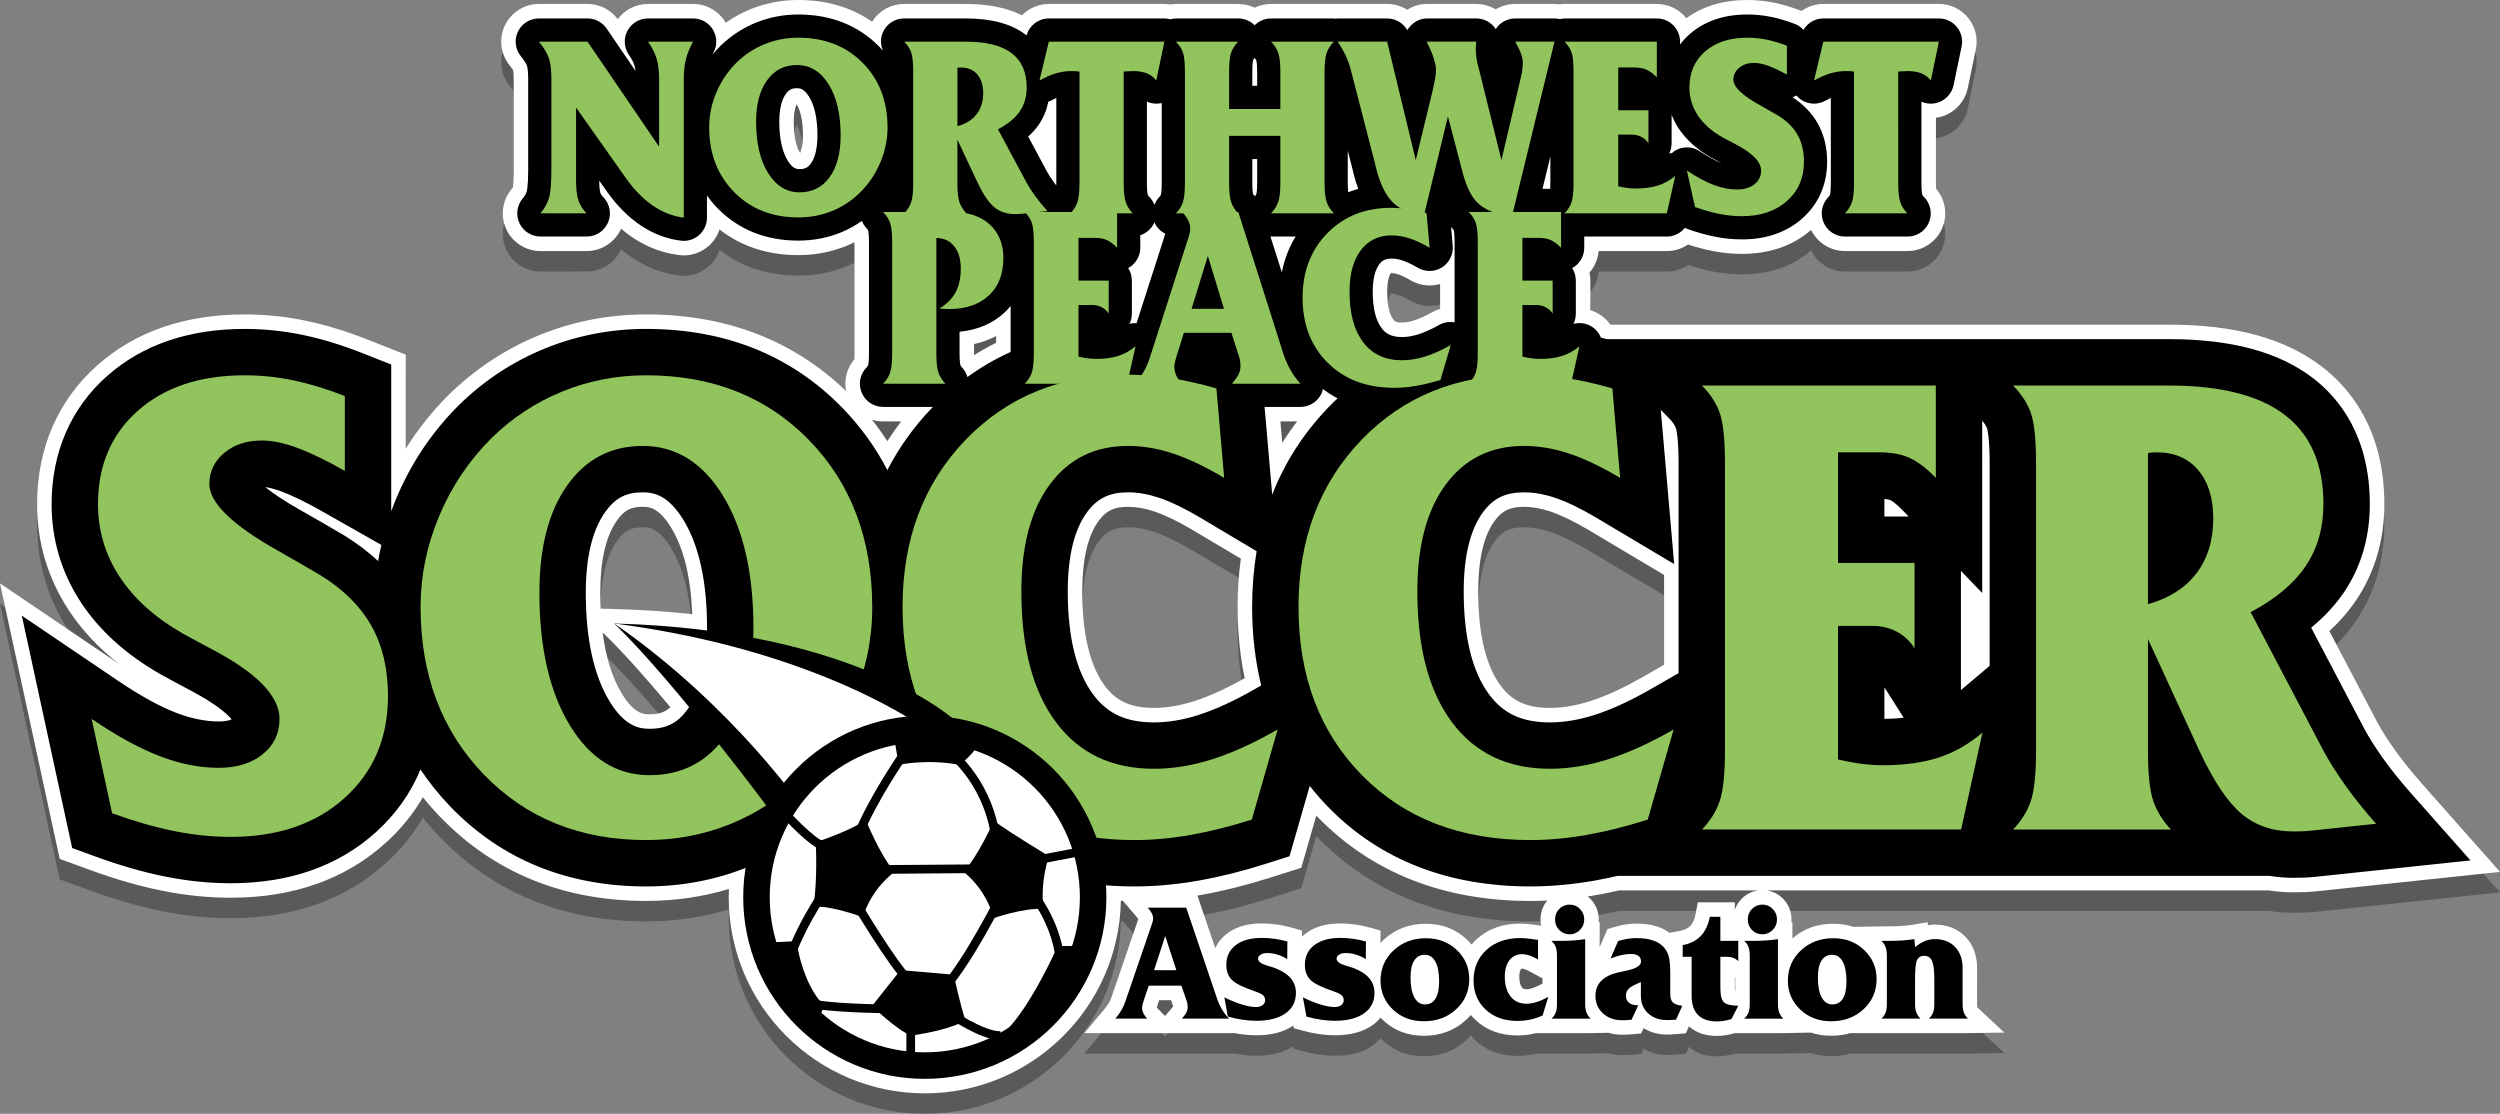 <?xml version="1.0" encoding="utf-8"?>
<!-- Generator: Adobe Illustrator 16.0.0, SVG Export Plug-In . SVG Version: 6.00 Build 0)  -->
<!DOCTYPE svg PUBLIC "-//W3C//DTD SVG 1.1//EN" "http://www.w3.org/Graphics/SVG/1.1/DTD/svg11.dtd">
<svg version="1.1" id="_x3C_Layer_x3E__copy" xmlns="http://www.w3.org/2000/svg" xmlns:xlink="http://www.w3.org/1999/xlink"
	 x="0px" y="0px" width="244.415px" height="108.892px" viewBox="0 0 244.415 108.892" enable-background="new 0 0 244.415 108.892"
	 xml:space="preserve">
<rect x="0" y="0" width="244.415" height="108.892" fill="#808080" stroke="none"/>
<path opacity="0.3" d="M90.414,108.892c-10.57,0-19.17-8.6-19.17-19.17c0-0.266,0.007-0.535,0.021-0.81
	c-2.589,0.776-5.302,1.169-8.094,1.169c-8.098,0-14.875-2.767-20.145-8.224c-0.587-0.607-1.149-1.246-1.682-1.911
	c-0.96,1.65-2.186,3.151-3.661,4.48c-3.936,3.545-9.028,5.342-15.136,5.342c-2.207,0-4.479-0.234-6.755-0.697
	c-2.168-0.439-4.48-1.104-6.869-1.974l-3.086-1.124L0,59.034l11.604,7.853c-1.988-1.555-3.625-3.309-4.893-5.245
	c-2.045-3.12-3.083-6.604-3.083-10.355c0-5.477,2.047-10.18,5.921-13.602c3.715-3.281,8.552-4.945,14.376-4.945
	c2.013,0,4.038,0.211,6.019,0.627c1.908,0.402,3.91,1.014,5.952,1.819l3.77,1.486v9.194c1.189-1.9,2.592-3.66,4.196-5.261
	c2.603-2.544,5.587-4.508,8.88-5.848c3.294-1.338,6.803-2.017,10.428-2.017c7.812,0,14.384,2.523,19.551,7.5
	C82.5,39.143,82.788,38,83.521,37.134c0.009-0.132,0.017-0.327,0.017-0.592V25.681c-0.287,0.144-0.577,0.274-0.869,0.39
	c-1.45,0.578-3.007,0.871-4.627,0.871c-2.979,0-5.56-0.843-7.694-2.508c-0.203,0.616-0.567,1.175-1.064,1.613
	c-0.674,0.593-1.539,0.92-2.436,0.92c-0.154,0-0.309-0.01-0.465-0.03c-2.072-0.263-3.966-1.125-5.661-2.572
	c-0.567,1.26-1.821,2.146-3.283,2.178l-4.599,0.001c-1.434,0-2.748-0.841-3.347-2.144c-0.6-1.302-0.385-2.847,0.547-3.937
	c0.082-0.096,0.098-0.144,0.1-0.148c0,0,0,0.001,0,0.001c-0.002,0,0.083-0.42,0.083-1.662V9.637c0-0.48-0.041-0.713-0.053-0.772
	c-0.01-0.01-0.095-0.17-0.316-0.436c-0.91-1.093-1.108-2.632-0.504-3.921c0.604-1.288,1.913-2.121,3.336-2.121h4.754
	c1.168,0,2.261,0.552,2.955,1.483c0.688-0.927,1.775-1.483,2.956-1.483h4.41c1.3,0,2.518,0.696,3.176,1.817
	c0.004,0.007,0.009,0.015,0.013,0.022c0.779-0.549,1.613-1.001,2.498-1.354C74.9,2.293,76.447,2,78.042,2
	c2.766,0,5.186,0.713,7.221,2.125c0.665-1.072,1.836-1.738,3.129-1.738h6.01c2.213,0,4.03,0.366,5.509,1.113
	c0.677-0.693,1.619-1.113,2.63-1.113h11.297c0.189,0,0.379,0.017,0.575,0.05c0.165-0.029,0.347-0.05,0.543-0.05h6.099
	c0.565,0,1.111,0.126,1.605,0.366c0.495-0.239,1.04-0.366,1.605-0.366h6.289l0.047,0.009c0.052-0.005,0.11-0.009,0.17-0.009h4.843
	c0.707,0,1.387,0.205,1.967,0.57c0.567-0.368,1.221-0.57,1.899-0.57h4.843c0.674,0,1.332,0.188,1.902,0.53
	c0.565-0.342,1.222-0.53,1.908-0.53h3.844c0.175,0,0.353,0.014,0.53,0.04c0.138-0.023,0.281-0.04,0.443-0.04h9.031
	c1.168,0,2.21,0.546,2.886,1.396C166.49,2.599,168.493,2,170.833,2c0.885,0,1.771,0.091,2.638,0.269
	c0.824,0.17,1.685,0.428,2.557,0.765c0.034,0.013,0.067,0.026,0.101,0.041c0.615-0.439,1.361-0.688,2.134-0.688h11.297
	c1.113,0,2.155,0.496,2.858,1.359c0.703,0.864,0.977,1.985,0.75,3.075l-0.788,3.795c-0.291,1.401-1.38,2.516-2.773,2.84
	c-0.111,0.026-0.225,0.047-0.339,0.063v6.367c0,0.251,0.008,0.438,0.017,0.569c0.572,0.665,0.893,1.518,0.893,2.404
	c0,2.032-1.653,3.685-3.686,3.685h-6.118c-1.413,0-2.69-0.802-3.307-2.06c-1.793,1.551-4.072,2.338-6.776,2.338
	c-0.953,0-1.935-0.099-2.918-0.294c-0.749-0.149-1.535-0.359-2.342-0.624c-0.604,0.414-1.32,0.64-2.069,0.64h-6.67
	c-0.068,0.786-0.386,1.52-0.894,2.102c0.057,0.258,0.085,0.523,0.085,0.791v2.889c0.301,0.091,0.59,0.22,0.86,0.386
	c0.437,0.267,0.806,0.615,1.094,1.028h54.585c6.492,0,11.401,1.35,15.008,4.127c2.772,2.135,6.076,6.195,6.076,13.42
	c0,3.503-0.921,6.652-2.737,9.361c-0.724,1.08-1.607,2.102-2.636,3.05l4.634,8.82c0.461,0.864,1.062,1.815,1.779,2.819
	c0.751,1.05,1.629,2.145,2.61,3.253l7.66,8.65l-17.986,1.903c-0.277,0.03-0.594,0.056-0.935,0.073
	c-0.305,0.014-0.718,0.021-1.267,0.021c-0.838,0-1.66-0.063-2.444-0.188H172.72c0.609,0.087,1.158,0.367,1.604,0.822
	c0.538,0.552,0.821,1.249,0.821,2.02c0,0.094-0.004,0.187-0.013,0.278l0.104-0.017v1.603c1.09-0.96,2.433-1.445,3.996-1.445
	c0.704,0,1.361,0.104,1.97,0.309l2.732-0.051h0.72c0.478,0,0.9-0.014,1.27-0.04c0.355-0.025,0.695-0.063,1.019-0.114l1.516-0.241
	l0.021,0.281c0.223-0.039,0.448-0.058,0.677-0.058c1.211,0,2.25,0.415,3.005,1.201c0.75,0.781,1.13,1.806,1.13,3.044v3.523
	c0,0.241,0.034,0.335,0.034,0.336l2.63,2.453l-3.553,0.05H180.89c-0.58,0.172-1.202,0.258-1.862,0.258
	c-0.706,0-1.365-0.103-1.974-0.307l-2.697,0.049h-4.723c-0.321,0.092-0.621,0.159-0.898,0.202c-0.305,0.048-0.599,0.071-0.872,0.071
	c-1.14,0-2.061-0.313-2.74-0.935l-0.305,0.687c0,0-1.244,0.094-1.396,0.102c-0.175,0.01-0.317,0.014-0.43,0.014
	c-0.879,0-1.65-0.211-2.301-0.629l-0.24,0.52l-0.816,0.073c-0.262,0.023-0.476,0.038-0.641,0.044
	c-0.165,0.005-0.303,0.008-0.412,0.008c-0.478,0-0.924-0.063-1.338-0.189l-1.733,0.033h-5.345c-0.085,0.022-0.169,0.042-0.254,0.061
	c-0.5,0.11-1.027,0.166-1.567,0.166c-1.635,0-3.001-0.499-4.06-1.485c-0.177-0.165-0.34-0.338-0.489-0.519
	c-0.142,0.165-0.294,0.324-0.459,0.478c-1.115,1.034-2.507,1.558-4.135,1.558c-1.587,0-2.936-0.52-4.008-1.545
	c-0.077-0.074-0.151-0.148-0.223-0.225c-0.225,0.274-0.492,0.522-0.803,0.742c-0.926,0.65-2.159,0.98-3.665,0.98
	c-0.498,0-1.018-0.039-1.543-0.116c-0.507-0.075-1.047-0.188-1.604-0.338l-0.865-0.232l-0.049-0.264
	c-0.919,0.631-2.137,0.95-3.619,0.95c-0.5,0-1.019-0.039-1.543-0.116c-0.18-0.026-0.364-0.059-0.551-0.095h-14.724l1.95-2.327
	c0.188-0.225,0.341-0.436,0.454-0.629c0.104-0.176,0.187-0.355,0.247-0.533c0,0,2.618-7.626,2.631-7.667
	c-0.034-0.045-0.084-0.109-0.156-0.194l-1.351-1.59c-0.067-0.002-0.134-0.004-0.201-0.007
	C109.401,100.474,100.872,108.892,90.414,108.892z M113.095,100.498c0.017,0.023,0.043,0.056,0.084,0.098l0.72,0.734l0.581-0.67
	c0.091-0.105,0.165-0.192,0.217-0.267c-0.001-0.01-0.002-0.02-0.003-0.029l-0.199-0.578h-1.169l-0.174,0.523
	C113.13,100.379,113.11,100.444,113.095,100.498z M169.648,98.896v-1.308l-0.038-0.034v0.994c0,0.144,0.006,0.257,0.013,0.346
	C169.631,98.895,169.639,98.896,169.648,98.896z M148.835,96.7c-0.069,0-0.105,0.011-0.112,0.014
	c-0.128,0.158-0.186,0.426-0.186,0.765c0,0.337,0.045,0.794,0.258,1.062c0.075,0.094,0.165,0.178,0.446,0.178
	c0.158,0,0.344-0.034,0.552-0.101c0.264-0.085,0.568-0.22,0.903-0.401l0.106-0.058v-0.504l-1.117-0.612
	c-0.309-0.17-0.51-0.25-0.623-0.288C148.906,96.703,148.836,96.7,148.835,96.7z M118.811,94.694c0.25-0.552,0.636-1.032,1.151-1.423
	c0.867-0.658,2.01-0.991,3.398-0.991c0.492,0,0.985,0.035,1.469,0.104c0.47,0.067,0.947,0.169,1.417,0.3l1.045,0.293l-0.005,0.599
	c0.111-0.106,0.229-0.208,0.356-0.304c0.865-0.658,2.01-0.991,3.398-0.991c0.491,0,0.984,0.035,1.468,0.104
	c0.469,0.067,0.946,0.168,1.417,0.3l1.046,0.292l-0.011,1.223c0.099-0.106,0.202-0.211,0.311-0.313
	c1.113-1.045,2.506-1.574,4.138-1.574c1.581,0,2.928,0.521,4.003,1.549c0.164,0.156,0.315,0.317,0.455,0.485
	c0.152-0.182,0.319-0.355,0.5-0.521c1.105-1.016,2.534-1.529,4.246-1.529c0.243,0,0.535,0.016,0.872,0.05
	c0.306,0.03,0.673,0.079,1.102,0.146l0.086,0.014c-0.041-0.197-0.062-0.402-0.062-0.613c0-0.697,0.228-1.333,0.661-1.851
	c-0.558,0.027-1.109,0.04-1.654,0.04c-8.428,0-15.385-2.72-20.677-8.084c-0.085-0.086-0.17-0.173-0.254-0.261l-1.465,5.101
	l-3.039,0.965c-2.327,0.74-4.601,1.309-6.757,1.689c-0.12,0.021-0.239,0.042-0.358,0.062L118.811,94.694z M156.393,94.6l0.761-1.771
	l0.641-0.188c0.393-0.114,0.762-0.201,1.098-0.257c0.358-0.06,0.713-0.089,1.055-0.089c0.788,0,1.455,0.091,2.038,0.279
	c0.46,0.147,0.869,0.356,1.224,0.624l1.045-0.192c0.439-0.081,0.766-0.238,0.998-0.481c0.246-0.257,0.42-0.646,0.516-1.153
	l0.218-1.154h3.625v0.723c0.136-0.397,0.358-0.759,0.664-1.07c0.444-0.454,0.995-0.732,1.61-0.819h-13.592
	c-0.729,0.166-1.451,0.317-2.155,0.441c-0.305,0.054-0.608,0.104-0.911,0.149c0.088,0.071,0.173,0.148,0.254,0.231
	c0.537,0.55,0.821,1.248,0.821,2.02c0,0.094-0.004,0.187-0.013,0.278l0.104-0.017V94.6z M58.917,63.831
	c0.311,2.432,0.938,4.434,1.874,5.976c1.229,2.027,2.16,2.027,2.716,2.027c0.894,0,1.496-0.192,2.033-0.693
	c-2.566-3.079-4.74-5.486-6.471-7.162L58.917,63.831z M149,51.55c-1.359,0-2.135,0.367-2.864,1.353
	c-1.073,1.453-1.618,3.779-1.618,6.914c0,4.164,0.743,7.272,2.21,9.239c1.124,1.509,2.561,2.152,4.804,2.152
	c1.233,0,2.55-0.222,3.915-0.657c1.549-0.494,3.304-1.301,5.217-2.398l2.027-1.163V58.21l-7.344-4.373
	c-1.441-0.859-2.725-1.479-3.814-1.843C150.648,51.7,149.796,51.55,149,51.55z M110.29,51.55c-1.358,0-2.135,0.367-2.864,1.353
	c-1.074,1.452-1.618,3.778-1.618,6.914c0,4.165,0.743,7.273,2.208,9.238c1.125,1.51,2.562,2.153,4.804,2.153
	c1.234,0,2.551-0.221,3.914-0.656c1.478-0.472,3.143-1.228,4.954-2.249c-0.459-2.212-0.691-4.546-0.691-6.955
	c0-1.61,0.106-3.196,0.315-4.728l-4.675-2.783c-1.446-0.86-2.729-1.48-3.815-1.843C111.938,51.7,111.085,51.55,110.29,51.55z
	 M60.091,61.542c2.575,0.065,5.12,0.235,7.587,0.504c-0.14-3.635-0.836-6.459-2.074-8.477c-1.239-2.02-2.199-2.02-2.772-2.02
	c-1.171,0-1.806,0.337-2.514,1.336c-1.082,1.524-1.63,3.898-1.63,7.056c0,0.537,0.011,1.059,0.034,1.565L60.091,61.542z
	 M125.36,45.285c0.451-0.715,0.938-1.411,1.456-2.084h-1.637L125.36,45.285z M85.258,43.041c0.531,0.674,1.028,1.371,1.491,2.089
	c0.424-0.661,0.876-1.305,1.358-1.93h-1.773C85.963,43.2,85.601,43.145,85.258,43.041z M95.23,36.72
	c0.702-0.438,1.422-0.84,2.157-1.206v-0.656c-0.665,0.347-1.385,0.608-2.158,0.783C95.229,35.641,95.229,36.665,95.23,36.72z
	 M135.974,28.701c-0.189,0.287-0.353,0.872-0.353,1.812c0,1.693,0.367,2.429,0.586,2.716c0.12,0.157,0.233,0.306,0.851,0.306
	c0.356,0,0.748-0.065,1.164-0.195c0.522-0.164,1.132-0.439,1.81-0.82c0.238-0.134,0.494-0.24,0.76-0.315v-2.441
	c-0.331,0.096-0.676,0.145-1.024,0.145c-0.651,0-1.293-0.174-1.856-0.502c-0.61-0.356-1.018-0.522-1.252-0.598
	c-0.224-0.073-0.42-0.108-0.601-0.108C136.023,28.698,135.996,28.699,135.974,28.701z M77.883,12.189
	c-0.136,0.289-0.278,0.8-0.278,1.714c0,1.708,0.335,2.61,0.618,3.066c0.157-0.346,0.277-0.915,0.277-1.737
	c0-1.702-0.334-2.593-0.615-3.041C77.884,12.19,77.883,12.189,77.883,12.189z"/>
<path fill="#FFFFFF" d="M90.414,106.892c-10.57,0-19.17-8.6-19.17-19.17c0-0.266,0.007-0.535,0.021-0.81
	c-2.589,0.776-5.302,1.169-8.094,1.169c-8.098,0-14.875-2.767-20.145-8.224c-0.587-0.607-1.149-1.246-1.682-1.911
	c-0.96,1.65-2.186,3.151-3.661,4.48c-3.936,3.545-9.028,5.342-15.136,5.342c-2.207,0-4.479-0.234-6.755-0.697
	c-2.168-0.439-4.48-1.104-6.869-1.974l-3.086-1.124L0,57.034l11.604,7.853c-1.988-1.555-3.625-3.309-4.893-5.245
	c-2.045-3.12-3.083-6.604-3.083-10.355c0-5.477,2.047-10.18,5.921-13.602c3.715-3.281,8.552-4.945,14.376-4.945
	c2.013,0,4.038,0.211,6.019,0.627c1.908,0.402,3.91,1.014,5.952,1.819l3.77,1.486v9.194c1.189-1.9,2.592-3.66,4.196-5.261
	c2.603-2.544,5.587-4.508,8.88-5.848c3.294-1.338,6.803-2.017,10.428-2.017c7.812,0,14.384,2.523,19.551,7.5
	C82.5,37.143,82.788,36,83.521,35.134c0.009-0.132,0.017-0.327,0.017-0.592V23.681c-0.287,0.144-0.577,0.274-0.869,0.39
	c-1.45,0.578-3.007,0.871-4.627,0.871c-2.979,0-5.56-0.843-7.694-2.508c-0.203,0.616-0.567,1.175-1.064,1.613
	c-0.674,0.593-1.539,0.92-2.436,0.92c-0.154,0-0.309-0.01-0.465-0.03c-2.072-0.263-3.966-1.125-5.661-2.572
	c-0.567,1.26-1.821,2.146-3.283,2.178l-4.599,0.001c-1.434,0-2.748-0.841-3.347-2.144c-0.6-1.302-0.385-2.847,0.547-3.937
	c0.082-0.096,0.098-0.144,0.1-0.148c0,0,0,0.001,0,0.001c-0.002,0,0.083-0.42,0.083-1.662V7.637c0-0.48-0.041-0.713-0.053-0.772
	c-0.01-0.01-0.095-0.17-0.316-0.436c-0.91-1.093-1.108-2.632-0.504-3.921c0.604-1.288,1.913-2.121,3.336-2.121h4.754
	c1.168,0,2.261,0.552,2.955,1.483c0.688-0.927,1.775-1.483,2.956-1.483h4.41c1.3,0,2.518,0.696,3.176,1.817
	c0.004,0.007,0.009,0.015,0.013,0.022c0.779-0.549,1.613-1.001,2.498-1.354C74.9,0.293,76.447,0,78.042,0
	c2.766,0,5.186,0.713,7.221,2.125c0.665-1.072,1.836-1.738,3.129-1.738h6.01c2.213,0,4.03,0.366,5.509,1.113
	c0.677-0.693,1.619-1.113,2.63-1.113h11.297c0.189,0,0.379,0.017,0.575,0.05c0.165-0.029,0.347-0.05,0.543-0.05h6.099
	c0.565,0,1.111,0.126,1.605,0.366c0.495-0.239,1.04-0.366,1.605-0.366h6.289l0.047,0.009c0.052-0.005,0.11-0.009,0.17-0.009h4.843
	c0.707,0,1.387,0.205,1.967,0.57c0.567-0.368,1.221-0.57,1.899-0.57h4.843c0.674,0,1.332,0.188,1.902,0.53
	c0.565-0.342,1.222-0.53,1.908-0.53h3.844c0.175,0,0.353,0.014,0.53,0.04c0.138-0.023,0.281-0.04,0.443-0.04h9.031
	c1.168,0,2.21,0.546,2.886,1.396C166.49,0.599,168.493,0,170.833,0c0.885,0,1.771,0.091,2.638,0.269
	c0.824,0.17,1.685,0.428,2.557,0.765c0.034,0.013,0.067,0.026,0.101,0.041c0.615-0.439,1.361-0.688,2.134-0.688h11.297
	c1.113,0,2.155,0.496,2.858,1.359c0.703,0.864,0.977,1.985,0.75,3.075l-0.788,3.795c-0.291,1.401-1.38,2.516-2.773,2.84
	c-0.111,0.026-0.225,0.047-0.339,0.063v6.367c0,0.251,0.008,0.438,0.017,0.569c0.572,0.665,0.893,1.518,0.893,2.404
	c0,2.032-1.653,3.685-3.686,3.685h-6.118c-1.413,0-2.69-0.802-3.307-2.06c-1.793,1.551-4.072,2.338-6.776,2.338
	c-0.953,0-1.935-0.099-2.918-0.294c-0.749-0.149-1.535-0.359-2.342-0.624c-0.604,0.414-1.32,0.64-2.069,0.64h-6.67
	c-0.068,0.786-0.386,1.52-0.894,2.102c0.057,0.258,0.085,0.523,0.085,0.791v2.889c0.301,0.091,0.59,0.22,0.86,0.386
	c0.437,0.267,0.806,0.615,1.094,1.028h54.585c6.492,0,11.401,1.35,15.008,4.127c2.772,2.135,6.076,6.195,6.076,13.42
	c0,3.503-0.921,6.652-2.737,9.361c-0.724,1.08-1.607,2.102-2.636,3.05l4.634,8.82c0.461,0.864,1.062,1.815,1.779,2.819
	c0.751,1.05,1.629,2.145,2.61,3.253l7.66,8.65l-17.986,1.903c-0.277,0.03-0.594,0.056-0.935,0.073
	c-0.305,0.014-0.718,0.021-1.267,0.021c-0.838,0-1.66-0.063-2.444-0.188H172.72c0.609,0.087,1.158,0.367,1.604,0.822
	c0.538,0.552,0.821,1.249,0.821,2.02c0,0.094-0.004,0.187-0.013,0.278l0.104-0.017v1.603c1.09-0.96,2.433-1.445,3.996-1.445
	c0.704,0,1.361,0.104,1.97,0.309l2.732-0.051h0.72c0.478,0,0.9-0.014,1.27-0.04c0.355-0.025,0.695-0.063,1.019-0.114l1.516-0.241
	l0.021,0.281c0.223-0.039,0.448-0.058,0.677-0.058c1.211,0,2.25,0.415,3.005,1.201c0.75,0.781,1.13,1.806,1.13,3.044v3.523
	c0,0.241,0.034,0.335,0.034,0.336l2.63,2.453l-3.553,0.05H180.89c-0.58,0.172-1.202,0.258-1.862,0.258
	c-0.706,0-1.365-0.103-1.974-0.307l-2.697,0.049h-4.723c-0.321,0.092-0.621,0.159-0.898,0.202c-0.305,0.048-0.599,0.071-0.872,0.071
	c-1.14,0-2.061-0.313-2.74-0.935l-0.305,0.687c0,0-1.244,0.094-1.396,0.102c-0.175,0.01-0.317,0.014-0.43,0.014
	c-0.879,0-1.65-0.211-2.301-0.629l-0.24,0.52l-0.816,0.073c-0.262,0.023-0.476,0.038-0.641,0.044
	c-0.165,0.005-0.303,0.008-0.412,0.008c-0.478,0-0.924-0.063-1.338-0.189l-1.733,0.033h-5.345c-0.085,0.022-0.169,0.042-0.254,0.061
	c-0.5,0.11-1.027,0.166-1.567,0.166c-1.635,0-3.001-0.499-4.06-1.485c-0.177-0.165-0.34-0.338-0.489-0.519
	c-0.142,0.165-0.294,0.324-0.459,0.478c-1.115,1.034-2.507,1.558-4.135,1.558c-1.587,0-2.936-0.52-4.008-1.545
	c-0.077-0.074-0.151-0.148-0.223-0.225c-0.225,0.274-0.492,0.522-0.803,0.742c-0.926,0.65-2.159,0.98-3.665,0.98
	c-0.498,0-1.018-0.039-1.543-0.116c-0.507-0.075-1.047-0.188-1.604-0.338l-0.865-0.232l-0.049-0.264
	c-0.919,0.631-2.137,0.95-3.619,0.95c-0.5,0-1.019-0.039-1.543-0.116c-0.18-0.026-0.364-0.059-0.551-0.095h-14.724l1.95-2.327
	c0.188-0.225,0.341-0.436,0.454-0.629c0.104-0.176,0.187-0.355,0.247-0.533c0,0,2.618-7.626,2.631-7.667
	c-0.034-0.045-0.084-0.109-0.156-0.194l-1.351-1.59c-0.067-0.002-0.134-0.004-0.201-0.007
	C109.401,98.474,100.872,106.892,90.414,106.892z M113.095,98.498c0.017,0.023,0.043,0.056,0.084,0.098l0.72,0.734l0.581-0.67
	c0.091-0.105,0.165-0.192,0.217-0.267c-0.001-0.01-0.002-0.02-0.003-0.029l-0.199-0.578h-1.169l-0.174,0.523
	C113.13,98.379,113.11,98.444,113.095,98.498z M169.648,96.896v-1.308l-0.038-0.034v0.994c0,0.144,0.006,0.257,0.013,0.346
	C169.631,96.895,169.639,96.896,169.648,96.896z M148.835,94.7c-0.069,0-0.105,0.011-0.112,0.014
	c-0.128,0.158-0.186,0.426-0.186,0.765c0,0.337,0.045,0.794,0.258,1.062c0.075,0.094,0.165,0.178,0.446,0.178
	c0.158,0,0.344-0.034,0.552-0.101c0.264-0.085,0.568-0.22,0.903-0.401l0.106-0.058v-0.504l-1.117-0.612
	c-0.309-0.17-0.51-0.25-0.623-0.288C148.906,94.703,148.836,94.7,148.835,94.7z M118.811,92.694c0.25-0.552,0.636-1.032,1.151-1.423
	c0.867-0.658,2.01-0.991,3.398-0.991c0.492,0,0.985,0.035,1.469,0.104c0.47,0.067,0.947,0.169,1.417,0.3l1.045,0.293l-0.005,0.599
	c0.111-0.106,0.229-0.208,0.356-0.304c0.865-0.658,2.01-0.991,3.398-0.991c0.491,0,0.984,0.035,1.468,0.104
	c0.469,0.067,0.946,0.168,1.417,0.3l1.046,0.292l-0.011,1.223c0.099-0.106,0.202-0.211,0.311-0.313
	c1.113-1.045,2.506-1.574,4.138-1.574c1.581,0,2.928,0.521,4.003,1.549c0.164,0.156,0.315,0.317,0.455,0.485
	c0.152-0.182,0.319-0.355,0.5-0.521c1.105-1.016,2.534-1.529,4.246-1.529c0.243,0,0.535,0.016,0.872,0.05
	c0.306,0.03,0.673,0.079,1.102,0.146l0.086,0.014c-0.041-0.197-0.062-0.402-0.062-0.613c0-0.697,0.228-1.333,0.661-1.851
	c-0.558,0.027-1.109,0.04-1.654,0.04c-8.428,0-15.385-2.72-20.677-8.084c-0.085-0.086-0.17-0.173-0.254-0.261l-1.465,5.101
	l-3.039,0.965c-2.327,0.74-4.601,1.309-6.757,1.689c-0.12,0.021-0.239,0.042-0.358,0.062L118.811,92.694z M156.393,92.6l0.761-1.771
	l0.641-0.188c0.393-0.114,0.762-0.201,1.098-0.257c0.358-0.06,0.713-0.089,1.055-0.089c0.788,0,1.455,0.091,2.038,0.279
	c0.46,0.147,0.869,0.356,1.224,0.624l1.045-0.192c0.439-0.081,0.766-0.238,0.998-0.481c0.246-0.257,0.42-0.646,0.516-1.153
	l0.218-1.154h3.625v0.723c0.136-0.397,0.358-0.759,0.664-1.07c0.444-0.454,0.995-0.732,1.61-0.819h-13.592
	c-0.729,0.166-1.451,0.317-2.155,0.441c-0.305,0.054-0.608,0.104-0.911,0.149c0.088,0.071,0.173,0.148,0.254,0.231
	c0.537,0.55,0.821,1.248,0.821,2.02c0,0.094-0.004,0.187-0.013,0.278l0.104-0.017V92.6z M58.917,61.831
	c0.311,2.432,0.938,4.434,1.874,5.976c1.229,2.027,2.16,2.027,2.716,2.027c0.894,0,1.496-0.192,2.033-0.693
	c-2.566-3.079-4.74-5.486-6.471-7.162L58.917,61.831z M149,49.55c-1.359,0-2.135,0.367-2.864,1.353
	c-1.073,1.453-1.618,3.779-1.618,6.914c0,4.164,0.743,7.272,2.21,9.239c1.124,1.509,2.561,2.152,4.804,2.152
	c1.233,0,2.55-0.222,3.915-0.657c1.549-0.494,3.304-1.301,5.217-2.398l2.027-1.163V56.21l-7.344-4.373
	c-1.441-0.859-2.725-1.479-3.814-1.843C150.648,49.7,149.796,49.55,149,49.55z M110.29,49.55c-1.358,0-2.135,0.367-2.864,1.353
	c-1.074,1.452-1.618,3.778-1.618,6.914c0,4.165,0.743,7.273,2.208,9.238c1.125,1.51,2.562,2.153,4.804,2.153
	c1.234,0,2.551-0.221,3.914-0.656c1.478-0.472,3.143-1.228,4.954-2.249c-0.459-2.212-0.691-4.546-0.691-6.955
	c0-1.61,0.106-3.196,0.315-4.728l-4.675-2.783c-1.446-0.86-2.729-1.48-3.815-1.843C111.938,49.7,111.085,49.55,110.29,49.55z
	 M60.091,59.542c2.575,0.065,5.12,0.235,7.587,0.504c-0.14-3.635-0.836-6.459-2.074-8.477c-1.239-2.02-2.199-2.02-2.772-2.02
	c-1.171,0-1.806,0.337-2.514,1.336c-1.082,1.524-1.63,3.898-1.63,7.056c0,0.537,0.011,1.059,0.034,1.565L60.091,59.542z
	 M125.36,43.285c0.451-0.715,0.938-1.411,1.456-2.084h-1.637L125.36,43.285z M85.258,41.041c0.531,0.674,1.028,1.371,1.491,2.089
	c0.424-0.661,0.876-1.305,1.358-1.93h-1.773C85.963,41.2,85.601,41.145,85.258,41.041z M95.23,34.72
	c0.702-0.438,1.422-0.84,2.157-1.206v-0.656c-0.665,0.347-1.385,0.608-2.158,0.783C95.229,33.641,95.229,34.665,95.23,34.72z
	 M135.974,26.701c-0.189,0.287-0.353,0.872-0.353,1.812c0,1.693,0.367,2.429,0.586,2.716c0.12,0.157,0.233,0.306,0.851,0.306
	c0.356,0,0.748-0.065,1.164-0.195c0.522-0.164,1.132-0.439,1.81-0.82c0.238-0.134,0.494-0.24,0.76-0.315v-2.441
	c-0.331,0.096-0.676,0.145-1.024,0.145c-0.651,0-1.293-0.174-1.856-0.502c-0.61-0.356-1.018-0.522-1.252-0.598
	c-0.224-0.073-0.42-0.108-0.601-0.108C136.023,26.698,135.996,26.699,135.974,26.701z M77.883,10.189
	c-0.136,0.289-0.278,0.8-0.278,1.714c0,1.708,0.335,2.61,0.618,3.066c0.157-0.346,0.277-0.915,0.277-1.737
	c0-1.702-0.334-2.593-0.615-3.041C77.884,10.19,77.883,10.189,77.883,10.189z"/>
<g>
	<path d="M235.694,77.529c-1.014-1.145-1.923-2.277-2.702-3.367c-0.754-1.054-1.392-2.066-1.882-2.985l-5.155-9.813
		c1.304-1.067,2.386-2.238,3.235-3.505c1.657-2.472,2.497-5.356,2.497-8.572c0-6.648-3.003-10.356-5.523-12.297
		c-3.35-2.579-7.977-3.833-14.144-3.833h-18.228h-7.847h-28.854c-0.189-0.046-0.384-0.103-0.572-0.146
		c-0.177-0.442-0.49-0.83-0.917-1.09c-0.542-0.332-1.185-0.415-1.77-0.257c0.149-0.304,0.231-0.645,0.231-1v-3.227
		c0-0.451-0.131-0.871-0.358-1.224c0.723-0.394,1.181-1.155,1.181-1.99v-1.097h8.073c0.709,0,1.35-0.333,1.77-0.86
		c0.074,0.037,0.143,0.084,0.222,0.113c0.936,0.333,1.842,0.588,2.696,0.759c0.893,0.177,1.781,0.267,2.642,0.267
		c2.383,0,4.369-0.687,5.905-2.042c1.596-1.408,2.438-3.329,2.438-5.556c0-1.42-0.316-2.69-0.939-3.776
		c-0.563-0.979-1.38-1.824-2.453-2.53c0.142-0.035,0.273-0.104,0.407-0.166c0.104,0.12,0.205,0.242,0.334,0.34
		c0.718,0.544,1.689,0.611,2.476,0.172c0.186-0.104,0.364-0.194,0.536-0.272v8.312c0,0.857-0.077,1.139-0.077,1.139s0,0,0,0
		c-0.028,0.082-0.086,0.167-0.176,0.26c-0.632,0.655-0.812,1.624-0.455,2.461c0.355,0.837,1.177,1.381,2.087,1.381h6.099
		c0.007,0,0.015,0,0.02,0c1.253,0,2.269-1.015,2.269-2.268c0-0.669-0.29-1.271-0.752-1.686c-0.036-0.049-0.062-0.094-0.075-0.132
		c-0.003-0.012-0.082-0.291-0.082-1.154V9.939c0.441,0.196,0.945,0.25,1.435,0.136c0.861-0.2,1.527-0.882,1.707-1.748l0.788-3.795
		c0.139-0.668-0.031-1.363-0.462-1.892s-1.076-0.836-1.759-0.836h-11.297c-0.816,0-1.545,0.439-1.945,1.113
		c-0.225-0.234-0.483-0.439-0.8-0.561c-0.801-0.31-1.585-0.544-2.332-0.699c-0.772-0.159-1.564-0.24-2.352-0.24
		c-2.271,0-4.156,0.635-5.604,1.888c-0.369,0.319-0.694,0.669-0.979,1.044V4.072c0-1.252-1.016-2.268-2.268-2.268h-9.031
		c-0.151,0-0.295,0.037-0.44,0.066c-0.173-0.042-0.352-0.066-0.533-0.066h-3.844c-0.771,0-1.488,0.392-1.905,1.038
		c-0.075-0.116-0.161-0.226-0.257-0.328c-0.429-0.453-1.024-0.71-1.648-0.71h-4.843c-0.786,0-1.485,0.472-1.897,1.142
		c-0.396-0.693-1.14-1.142-1.969-1.142h-4.843c-0.064,0-0.125,0.021-0.188,0.026c-0.06-0.004-0.114-0.026-0.175-0.026h-6.143
		c-0.614,0-1.188,0.248-1.605,0.666c-0.417-0.418-0.991-0.666-1.605-0.666h-6.099c-0.188,0-0.367,0.038-0.543,0.082
		c-0.187-0.049-0.378-0.082-0.575-0.082H102.54c-1.02,0-1.906,0.683-2.179,1.659c-0.034-0.026-0.069-0.059-0.103-0.084
		c-1.406-1.06-3.322-1.575-5.858-1.575h-6.01c-0.919,0-1.748,0.555-2.097,1.405C86.056,3.788,86.09,4.419,86.33,4.97
		c-0.129-0.144-0.25-0.292-0.388-0.431c-2.06-2.071-4.718-3.122-7.9-3.122c-1.415,0-2.784,0.259-4.072,0.771
		c-1.29,0.514-2.454,1.263-3.478,2.243c-0.298,0.292-0.575,0.599-0.837,0.917c0.031-0.059,0.052-0.115,0.085-0.175
		c0.391-0.703,0.38-1.559-0.027-2.252c-0.407-0.693-1.151-1.118-1.955-1.118h-4.41c-0.846,0-1.622,0.471-2.012,1.222
		c-0.39,0.751-0.33,1.657,0.156,2.349c0.251,0.357,0.428,0.696,0.527,1.009c0.038,0.118,0.079,0.292,0.108,0.544l-2.816-4.133
		c-0.422-0.62-1.124-0.991-1.874-0.991h-4.754c-0.88,0-1.68,0.509-2.053,1.305c-0.374,0.796-0.252,1.737,0.311,2.413
		c0.348,0.418,0.501,0.712,0.569,0.886c0.013,0.033,0.128,0.352,0.128,1.229v9.016c0,1.554-0.127,2.021-0.143,2.07
		c-0.068,0.225-0.192,0.441-0.379,0.661c-0.576,0.673-0.707,1.619-0.336,2.423c0.37,0.804,1.174,1.319,2.06,1.319h4.499
		c0.007-0.001,0.013,0,0.02,0c1.252,0,2.268-1.015,2.268-2.268c0-0.667-0.288-1.267-0.747-1.682
		c-0.089-0.113-0.152-0.222-0.188-0.324c-0.011-0.032-0.106-0.331-0.107-1.193l0.676,0.963c2.041,2.901,4.497,4.553,7.301,4.909
		c0.096,0.012,0.191,0.018,0.286,0.018c0.549,0,1.083-0.199,1.499-0.566c0.489-0.431,0.769-1.05,0.769-1.702v-2.162
		c0.316,0.437,0.657,0.859,1.047,1.254c2.063,2.091,4.714,3.151,7.88,3.151c1.439,0,2.82-0.259,4.104-0.771
		c0.754-0.3,1.458-0.692,2.117-1.151c0.109,0.26,0.25,0.508,0.455,0.717c0.085,0.087,0.144,0.168,0.158,0.207
		c0.003,0.012,0.08,0.291,0.08,1.152v10.864c0,0.874-0.079,1.158-0.079,1.158s0,0,0,0c-0.027,0.08-0.101,0.165-0.157,0.223
		c-0.642,0.651-0.831,1.624-0.478,2.468c0.353,0.843,1.178,1.393,2.092,1.393h4.875c-0.031,0.032-0.063,0.061-0.094,0.093
		c-1.772,1.843-3.224,3.875-4.363,6.083c-1.148-2.216-2.612-4.25-4.4-6.087c-4.983-5.12-11.437-7.716-19.183-7.716
		c-3.442,0-6.771,0.644-9.894,1.913c-3.122,1.271-5.941,3.122-8.413,5.538c-2.622,2.617-4.678,5.678-6.112,9.098
		c-0.179,0.427-0.346,0.854-0.503,1.286V35.636l-2.872-1.132c-1.967-0.776-3.892-1.365-5.723-1.75
		c-1.884-0.396-3.812-0.597-5.728-0.597c-5.469,0-9.989,1.544-13.438,4.59c-3.56,3.145-5.442,7.481-5.442,12.54
		c0,3.47,0.959,6.693,2.851,9.579c1.794,2.738,4.373,5.086,7.719,7.009c0.731,0.407,1.76,0.962,3.094,1.671
		c2.557,1.353,3.567,2.328,3.938,2.78c-0.373,0.177-0.926,0.207-1.254,0.207c-1.294,0-2.681-0.279-4.123-0.828
		c-1.634-0.622-3.574-1.69-5.767-3.174l-9.37-6.341L7.056,82.91l2.351,0.856c2.32,0.845,4.563,1.49,6.667,1.917
		c2.185,0.444,4.362,0.669,6.472,0.669c5.747,0,10.52-1.675,14.187-4.978c1.963-1.769,3.417-3.825,4.375-6.142
		c0.859,1.282,1.834,2.499,2.937,3.641c4.992,5.17,11.427,7.791,19.125,7.791c3.499,0,6.855-0.643,9.976-1.911
		c3.137-1.275,5.958-3.148,8.368-5.551c2.009-1.982,3.684-4.27,5.018-6.811c1.195,2.43,2.763,4.639,4.709,6.61
		c5.017,5.084,11.634,7.662,19.667,7.662c2.015,0,4.124-0.191,6.272-0.568c2.09-0.369,4.303-0.922,6.575-1.645l2.315-0.735
		l1.975-6.876c0.591,0.748,1.223,1.471,1.905,2.162c5.016,5.084,11.634,7.662,19.668,7.662c2.014,0,4.123-0.191,6.272-0.568
		c0.731-0.129,1.482-0.289,2.242-0.463h27.987h9.258h26.519c0.747,0.125,1.524,0.188,2.33,0.188c0.521,0,0.913-0.008,1.195-0.021
		c0.312-0.016,0.602-0.039,0.856-0.066l15.251-1.614L235.694,77.529z M194.268,41.879c0.011,0.032,0.252,0.809,0.252,3.437v19.78
		l-2.809,2.372V55.812l2.081,2.161V41.132C194.011,41.392,194.186,41.645,194.268,41.879z M184.23,67.199l1.89,2.972
		c-0.58,0.067-1.211,0.104-1.89,0.11V67.199z M184.23,50.5v-1.72c0.411,0.039,0.574,0.112,0.582,0.116
		c0.073,0.034,0.476,0.242,1.178,0.971l0.608,0.633H184.23z M163.855,41.879c0.011,0.032,0.252,0.809,0.252,3.437v20.495
		l-2.739,1.571c-2,1.147-3.848,1.995-5.491,2.52c-1.505,0.48-2.967,0.724-4.346,0.724c-2.705,0-4.537-0.84-5.94-2.723
		c-1.652-2.217-2.49-5.61-2.49-10.086c0-3.445,0.639-6.056,1.896-7.757c0.999-1.351,2.196-1.927,4.004-1.927
		c0.948,0,1.952,0.174,2.98,0.517c1.186,0.396,2.562,1.058,4.092,1.97l7.604,4.528l-1.308-15.076l0.798,0.807
		C163.514,41.231,163.746,41.569,163.855,41.879z M76.834,9.173c0.29-0.4,0.581-0.549,1.074-0.549c0.25,0,0.667,0,1.178,0.815
		c0.552,0.881,0.832,2.157,0.832,3.793c0,1.225-0.223,2.178-0.644,2.757c-0.29,0.398-0.587,0.547-1.099,0.547
		c-0.243,0-0.648,0-1.155-0.817c-0.552-0.891-0.832-2.174-0.832-3.815C76.188,10.683,76.405,9.765,76.834,9.173z M124.377,48.356
		l-0.744-8.573h3.508c0.904,0,1.722-0.537,2.081-1.366c0.055-0.126,0.073-0.258,0.104-0.388c0.457,0.342,0.936,0.653,1.443,0.913
		c-0.32,0.302-0.635,0.613-0.943,0.934C127.43,42.367,125.614,45.203,124.377,48.356z M102.491,9.939
		c0.081-0.033,0.166-0.049,0.244-0.092c0.185-0.104,0.365-0.195,0.537-0.272v8.311c0,0.096-0.004,0.159-0.005,0.241
		c-0.069-0.09-0.145-0.181-0.209-0.27c-0.283-0.386-0.521-0.757-0.704-1.092l-1.83-3.411c0.406-0.365,0.754-0.758,1.042-1.178
		C102.027,11.501,102.326,10.748,102.491,9.939z M112.862,21.728c0.001,0.002,0,0.003,0.001,0.005c0.21,0.503,0.6,0.881,1.065,1.121
		c-0.03,0.089-0.054,0.164-0.066,0.202l-2.747,8.542c-0.231-0.01-0.463,0.003-0.688,0.063c0.149-0.304,0.232-0.644,0.232-1v-3.227
		c0-0.451-0.131-0.871-0.358-1.224c0.722-0.394,1.18-1.155,1.18-1.99V23C112.106,22.792,112.612,22.33,112.862,21.728z
		 M122.434,17.885v-2.337h0.474v2.337c0,0.834-0.083,1.108-0.084,1.113c-0.021,0.057-0.068,0.117-0.113,0.177
		c-0.064-0.068-0.135-0.131-0.207-0.19C122.482,18.877,122.434,18.569,122.434,17.885z M140.983,26.137
		c0.716-0.455,1.119-1.271,1.044-2.115l-0.164-1.854c0.046,0.056,0.076,0.121,0.128,0.172c0.098,0.096,0.14,0.166,0.142,0.166
		c0.003,0.011,0.076,0.292,0.076,1.173v7.839c-0.501-0.085-1.023-0.021-1.483,0.238c-0.764,0.428-1.465,0.744-2.081,0.937
		c-0.553,0.172-1.087,0.26-1.586,0.26c-1.164,0-1.652-0.437-1.979-0.865c-0.58-0.763-0.875-1.965-0.875-3.574
		c0-1.195,0.222-2.121,0.642-2.676c0.252-0.333,0.554-0.556,1.212-0.556c0.333,0,0.673,0.059,1.04,0.178
		c0.438,0.143,0.951,0.386,1.526,0.722C139.358,26.608,140.266,26.591,140.983,26.137z M124.204,23.119
		c0.021,0,0.041,0.006,0.062,0.006h2.401c-0.646,1.062-1.098,2.23-1.347,3.504L124.204,23.119z M151.572,17.885
		c0,0.235-0.006,0.421-0.015,0.576h-0.753l0.768-3.151V17.885z M132.21,16.46l0.126,0.536c0.133,0.53,0.287,1.016,0.457,1.473
		c-0.336,0.092-0.663,0.201-0.983,0.324c-0.022-0.172-0.046-0.453-0.046-0.909v-3.151L132.21,16.46z M113.577,17.885
		c0,0.874-0.079,1.158-0.079,1.158s0,0,0,0c-0.027,0.08-0.101,0.165-0.157,0.223c-0.217,0.221-0.362,0.484-0.472,0.762
		c-0.13-0.328-0.326-0.623-0.583-0.854c-0.037-0.049-0.063-0.095-0.076-0.135c-0.003-0.012-0.082-0.29-0.082-1.152V9.939
		c0.442,0.195,0.942,0.249,1.432,0.137c0.006-0.001,0.011-0.005,0.017-0.007V17.885z M122.656,67.383
		c-1.998,1.146-3.845,1.994-5.49,2.519c-1.504,0.48-2.966,0.724-4.345,0.724c-2.705,0-4.537-0.84-5.94-2.723
		c-1.652-2.216-2.49-5.609-2.49-10.086c0-3.445,0.638-6.056,1.896-7.757c0.999-1.351,2.196-1.927,4.003-1.927
		c0.949,0,1.952,0.174,2.981,0.517c1.183,0.395,2.56,1.058,4.092,1.97l5.494,3.271c-0.293,1.744-0.442,3.563-0.442,5.457
		c0,2.717,0.302,5.271,0.887,7.664L122.656,67.383z M167.337,15.429c0.243,0.133,0.571,0.307,0.985,0.522
		c-0.605-0.23-1.327-0.623-2.146-1.166c-0.77-0.51-1.771-0.502-2.536,0.021c-0.063,0.043-0.106,0.104-0.164,0.153
		c-0.095,0.013-0.189,0.021-0.281,0.045c0.149-0.304,0.232-0.645,0.232-1v-2.782c0.186,0.46,0.403,0.911,0.688,1.337
		C164.869,13.684,165.943,14.645,167.337,15.429z M122.434,7.021c0-0.851,0.073-1.133,0.072-1.133v0
		c0.012-0.034,0.047-0.105,0.153-0.215c0.063,0.065,0.139,0.157,0.165,0.232c0.003,0.011,0.083,0.283,0.083,1.115v1.37h-0.474V7.021
		z M94.063,35.939c-0.089-0.092-0.146-0.175-0.17-0.245c-0.003-0.012-0.082-0.29-0.082-1.152v-2.108
		c1.774-0.174,3.255-0.808,4.413-1.892c0.21-0.196,0.4-0.408,0.581-0.628v4.495c-1.486,0.672-2.894,1.491-4.224,2.453
		C94.479,36.526,94.319,36.204,94.063,35.939z M59.162,50.066c0.974-1.373,2.038-1.933,3.67-1.933c1.151,0,2.523,0.32,3.98,2.695
		c1.534,2.502,2.312,6.052,2.312,10.551c0,3.517-0.634,6.189-1.886,7.946c-0.961,1.349-2.077,1.925-3.731,1.925
		c-1.13,0-2.479-0.322-3.928-2.709c-1.532-2.524-2.309-6.091-2.309-10.6C57.271,54.485,57.907,51.835,59.162,50.066z M37.284,53.274
		c-0.121,0.522-0.226,1.048-0.315,1.574c-0.972-0.897-2.065-1.73-3.297-2.49c-1.033-0.615-2.448-1.435-4.261-2.463
		c-1.711-0.962-2.797-1.721-3.478-2.271c0.324,0.041,0.829,0.149,1.559,0.417c1.066,0.393,2.407,1.045,3.984,1.939L37.284,53.274z"
		/>
	<path fill="#91C45C" d="M8.962,70.286c2.494,1.688,4.725,2.906,6.694,3.656s3.881,1.125,5.738,1.125
		c1.762,0,3.192-0.442,4.289-1.328c1.097-0.885,1.645-2.036,1.645-3.453c0-2.208-2.166-4.458-6.497-6.75
		c-1.294-0.688-2.297-1.229-3.01-1.625c-2.681-1.541-4.725-3.385-6.131-5.531c-1.406-2.146-2.109-4.51-2.109-7.094
		c0-3.792,1.303-6.838,3.909-9.141c2.606-2.302,6.084-3.453,10.435-3.453c1.612,0,3.21,0.167,4.795,0.5
		c1.584,0.334,3.249,0.844,4.992,1.531v7.313c-1.8-1.021-3.352-1.771-4.654-2.25c-1.304-0.479-2.452-0.719-3.445-0.719
		c-1.5,0-2.733,0.406-3.699,1.219c-0.966,0.813-1.448,1.823-1.448,3.031c0,1.834,2.24,4.011,6.722,6.532
		c1.762,1,3.15,1.803,4.163,2.406c2.231,1.375,3.886,3.021,4.964,4.938c1.078,1.917,1.617,4.198,1.617,6.844
		c0,4.104-1.411,7.428-4.232,9.969c-2.822,2.542-6.539,3.813-11.152,3.813c-1.819,0-3.675-0.193-5.569-0.578
		c-1.894-0.385-3.9-0.963-6.019-1.734L8.962,70.286z"/>
	<path fill="#91C45C" d="M63.169,82.129c-6.45,0-11.738-2.135-15.862-6.406c-4.125-4.271-6.188-9.729-6.188-16.375
		c0-3.041,0.604-6.005,1.814-8.891c1.209-2.885,2.92-5.432,5.133-7.641c2.025-1.979,4.331-3.494,6.918-4.547
		c2.588-1.052,5.316-1.578,8.185-1.578c6.506,0,11.817,2.115,15.933,6.344c4.116,4.229,6.174,9.688,6.174,16.375
		c0,3.042-0.615,6.026-1.842,8.953c-1.229,2.928-2.93,5.464-5.105,7.609c-2.006,2-4.303,3.526-6.891,4.578
		C68.851,81.603,66.094,82.129,63.169,82.129z M52.735,57.942c0,5.375,0.989,9.693,2.967,12.953c1.978,3.261,4.58,4.891,7.805,4.891
		c3.131,0,5.606-1.275,7.425-3.828c1.818-2.552,2.728-6.078,2.728-10.578c0-5.375-0.994-9.682-2.981-12.922
		c-1.987-3.24-4.603-4.86-7.847-4.86c-3.094,0-5.55,1.281-7.369,3.844C53.645,50.004,52.735,53.504,52.735,57.942z"/>
	<path fill="#91C45C" d="M122.382,80.129c-2.099,0.667-4.096,1.166-5.99,1.5c-1.894,0.333-3.722,0.5-5.484,0.5
		c-6.806,0-12.286-2.104-16.439-6.313c-4.153-4.208-6.229-9.697-6.229-16.469c0-6.625,2.048-12.068,6.145-16.329
		c4.097-4.26,9.361-6.391,15.792-6.391c1.331,0,2.723,0.109,4.176,0.328s2.977,0.558,4.57,1.016l0.759,8.75
		c-1.819-1.083-3.478-1.875-4.978-2.375s-2.972-0.75-4.416-0.75c-3.244,0-5.794,1.256-7.65,3.766
		c-1.856,2.511-2.785,5.996-2.785,10.454c0,5.5,1.129,9.766,3.389,12.797c2.259,3.031,5.452,4.547,9.577,4.547
		c1.856,0,3.764-0.313,5.724-0.938c1.959-0.625,4.082-1.594,6.369-2.906L122.382,80.129z"/>
	<path fill="#91C45C" d="M161.093,80.129c-2.101,0.667-4.097,1.166-5.99,1.5c-1.895,0.333-3.723,0.5-5.484,0.5
		c-6.807,0-12.287-2.104-16.439-6.313c-4.153-4.208-6.229-9.697-6.229-16.469c0-6.625,2.048-12.068,6.146-16.329
		c4.096-4.26,9.36-6.391,15.792-6.391c1.331,0,2.723,0.109,4.177,0.328c1.452,0.219,2.976,0.558,4.57,1.016l0.759,8.75
		c-1.818-1.083-3.479-1.875-4.978-2.375c-1.501-0.5-2.973-0.75-4.416-0.75c-3.244,0-5.794,1.256-7.65,3.766
		c-1.855,2.511-2.784,5.996-2.784,10.454c0,5.5,1.13,9.766,3.39,12.797c2.259,3.031,5.451,4.547,9.576,4.547
		c1.856,0,3.764-0.313,5.724-0.938c1.959-0.625,4.082-1.594,6.37-2.906L161.093,80.129z"/>
	<path fill="#91C45C" d="M166.392,81.098c0.824-0.854,1.406-1.786,1.743-2.797c0.338-1.01,0.507-2.641,0.507-4.891V45.316
		c0-2.333-0.169-3.979-0.507-4.938c-0.337-0.958-0.919-1.854-1.743-2.688h22.865v9.031c-0.882-0.916-1.726-1.563-2.531-1.938
		c-0.807-0.375-1.819-0.563-3.037-0.563h-3.994v10.813h7.481v8.344c-0.45-0.708-1.031-1.25-1.744-1.625s-1.528-0.563-2.446-0.563
		h-3.291v13.063c0.918,0.209,1.72,0.354,2.404,0.438c0.685,0.084,1.326,0.125,1.927,0.125c2.138,0,3.97-0.25,5.499-0.75
		c1.527-0.5,2.957-1.313,4.289-2.438l-2.082,9.469H166.392z"/>
	<path fill="#91C45C" d="M212.246,81.098h-15.44c0.824-0.854,1.406-1.786,1.743-2.797c0.338-1.01,0.507-2.641,0.507-4.891V45.316
		c0-2.333-0.169-3.979-0.507-4.938c-0.337-0.958-0.919-1.854-1.743-2.688h15.215c5.081,0,8.874,0.964,11.377,2.891
		c2.503,1.928,3.755,4.828,3.755,8.704c0,2.313-0.577,4.328-1.729,6.047c-1.153,1.719-2.949,3.225-5.387,4.516l7.06,13.438
		c0.6,1.125,1.336,2.297,2.208,3.516s1.87,2.464,2.995,3.734l-6.497,0.688c-0.188,0.021-0.389,0.036-0.604,0.047
		c-0.216,0.01-0.539,0.016-0.97,0.016c-2.025,0-3.718-0.572-5.077-1.719c-1.359-1.146-2.724-3.177-4.092-6.094l-5.063-11v10.938
		c0,2.25,0.173,3.881,0.521,4.891C210.863,79.312,211.439,80.245,212.246,81.098z M209.996,59.067
		c2.081-0.583,3.665-1.594,4.753-3.031c1.087-1.438,1.631-3.219,1.631-5.344c0-2-0.492-3.579-1.477-4.735s-2.329-1.734-4.035-1.734
		c-0.244,0-0.422,0.006-0.535,0.016c-0.112,0.011-0.225,0.037-0.337,0.078V59.067z"/>
	<path fill="#91C45C" d="M52.839,20.858c0.393-0.459,0.668-0.952,0.828-1.48c0.159-0.527,0.239-1.436,0.239-2.725V7.637
		c0-0.887-0.094-1.571-0.283-2.055s-0.502-0.986-0.938-1.511h4.754l6.999,10.272V7.721c0-0.813-0.085-1.488-0.255-2.023
		c-0.17-0.536-0.448-1.078-0.833-1.626h4.41c-0.318,0.572-0.55,1.134-0.694,1.686c-0.144,0.553-0.216,1.231-0.216,2.037v0.688
		v12.798c-2.155-0.273-4.066-1.595-5.732-3.964c-0.06-0.089-0.104-0.152-0.133-0.193l-4.666-6.61v7.13
		c0,0.854,0.078,1.505,0.233,1.952c0.156,0.447,0.418,0.868,0.789,1.263H52.839z"/>
	<path fill="#91C45C" d="M78.042,21.256c-2.548,0-4.636-0.825-6.266-2.477c-1.629-1.652-2.443-3.763-2.443-6.333
		c0-1.176,0.239-2.322,0.716-3.438c0.478-1.115,1.153-2.101,2.027-2.954c0.8-0.766,1.71-1.352,2.732-1.759
		c1.022-0.406,2.1-0.61,3.233-0.61c2.569,0,4.667,0.818,6.292,2.453c1.625,1.636,2.438,3.747,2.438,6.333
		c0,1.176-0.243,2.33-0.728,3.462c-0.485,1.132-1.157,2.113-2.016,2.942c-0.792,0.773-1.7,1.364-2.722,1.771
		C80.285,21.053,79.197,21.256,78.042,21.256z M73.92,11.903c0,2.079,0.391,3.749,1.172,5.01s1.809,1.891,3.083,1.891
		c1.237,0,2.214-0.493,2.933-1.48c0.718-0.986,1.078-2.351,1.078-4.091c0-2.078-0.393-3.744-1.177-4.997
		c-0.785-1.252-1.818-1.879-3.1-1.879c-1.222,0-2.192,0.495-2.91,1.486S73.92,10.187,73.92,11.903z"/>
	<path fill="#91C45C" d="M94.49,20.858h-6.099c0.326-0.33,0.556-0.69,0.688-1.082c0.134-0.391,0.2-1.021,0.2-1.891V7.021
		c0-0.902-0.066-1.539-0.2-1.91c-0.133-0.37-0.363-0.717-0.688-1.039h6.01c2.007,0,3.504,0.373,4.493,1.118s1.483,1.867,1.483,3.365
		c0,0.895-0.228,1.674-0.683,2.339c-0.456,0.664-1.165,1.247-2.127,1.746l2.788,5.196c0.237,0.436,0.527,0.889,0.872,1.359
		c0.344,0.472,0.738,0.953,1.183,1.444l-2.566,0.267c-0.074,0.008-0.154,0.014-0.239,0.018s-0.213,0.006-0.383,0.006
		c-0.8,0-1.468-0.222-2.005-0.664c-0.537-0.443-1.076-1.229-1.616-2.357l-2-4.254v4.23c0,0.87,0.068,1.5,0.206,1.891
		C93.943,20.167,94.171,20.528,94.49,20.858z M93.601,12.338c0.822-0.226,1.448-0.617,1.877-1.173
		c0.43-0.556,0.645-1.244,0.645-2.066c0-0.773-0.194-1.384-0.583-1.831c-0.389-0.447-0.92-0.67-1.594-0.67
		c-0.096,0-0.167,0.002-0.211,0.006s-0.089,0.014-0.133,0.03V12.338z"/>
	<path fill="#91C45C" d="M109.86,17.885c0,0.87,0.068,1.5,0.206,1.891c0.137,0.392,0.365,0.752,0.683,1.082h-6.099
		c0.318-0.33,0.546-0.69,0.683-1.082c0.137-0.391,0.206-1.021,0.206-1.891V6.997c-0.096-0.017-0.198-0.028-0.305-0.036
		c-0.107-0.008-0.272-0.013-0.495-0.013c-0.503,0-1.007,0.075-1.511,0.224c-0.503,0.149-1.037,0.381-1.6,0.695l0.911-3.795h11.297
		l-0.789,3.795c-0.244-0.314-0.55-0.546-0.917-0.695c-0.366-0.148-0.813-0.224-1.338-0.224c-0.089,0-0.274,0.009-0.556,0.024
		c-0.155,0.008-0.281,0.017-0.377,0.024V17.885z"/>
	<path fill="#91C45C" d="M125.175,10.659V7.021c0-0.838-0.068-1.454-0.205-1.85c-0.138-0.395-0.372-0.761-0.705-1.1h6.143
		c-0.333,0.339-0.568,0.705-0.705,1.1c-0.138,0.396-0.206,1.012-0.206,1.85v10.864c0,0.838,0.068,1.458,0.206,1.861
		c0.137,0.402,0.372,0.773,0.705,1.111h-6.143c0.325-0.338,0.559-0.709,0.699-1.111c0.141-0.403,0.211-1.023,0.211-1.861v-4.604
		h-5.009v4.604c0,0.87,0.068,1.5,0.206,1.891c0.137,0.392,0.364,0.752,0.683,1.082h-6.099c0.326-0.33,0.555-0.69,0.689-1.082
		c0.133-0.391,0.2-1.021,0.2-1.891V7.021c0-0.902-0.067-1.539-0.2-1.91c-0.134-0.37-0.363-0.717-0.689-1.039h6.099
		c-0.326,0.331-0.556,0.688-0.689,1.069c-0.133,0.383-0.2,1.01-0.2,1.88v3.638H125.175z"/>
	<path fill="#91C45C" d="M139.168,21.256c-0.719-0.193-1.313-0.404-1.783-0.634c-0.47-0.229-0.864-0.498-1.183-0.804
		c-0.726-0.709-1.281-1.833-1.666-3.372c-0.052-0.226-0.093-0.398-0.122-0.52l-2.277-8.81c-0.008-0.024-0.019-0.064-0.033-0.121
		c-0.223-0.983-0.667-1.958-1.333-2.925h4.843l2.8,11.59l1.688-6.961c0.096-0.427,0.168-0.788,0.216-1.082
		c0.049-0.294,0.072-0.542,0.072-0.743c0-0.636-0.273-1.511-0.821-2.622c-0.037-0.081-0.067-0.141-0.089-0.182h4.843
		c-0.008,0.138-0.017,0.28-0.027,0.429c-0.012,0.149-0.017,0.232-0.017,0.248c0,0.604,0.089,1.221,0.267,1.85
		c0.029,0.096,0.048,0.165,0.056,0.205l2.188,8.858l1.911-8.146c0.059-0.25,0.104-0.493,0.133-0.731
		c0.03-0.237,0.045-0.465,0.045-0.683c0-0.435-0.182-0.986-0.544-1.655c-0.089-0.161-0.156-0.286-0.2-0.375h3.844l-4.188,17.185
		c-0.837-0.177-1.517-0.376-2.038-0.598c-0.522-0.222-0.942-0.485-1.261-0.792c-0.638-0.588-1.141-1.607-1.511-3.058
		c-0.052-0.217-0.097-0.387-0.134-0.507l-1.288-4.919L139.168,21.256z"/>
	<path fill="#91C45C" d="M152.951,20.858c0.326-0.33,0.556-0.69,0.689-1.082c0.133-0.391,0.199-1.021,0.199-1.891V7.021
		c0-0.902-0.066-1.539-0.199-1.91c-0.134-0.37-0.363-0.717-0.689-1.039h9.031v3.493c-0.348-0.354-0.682-0.604-1-0.75
		c-0.318-0.145-0.718-0.217-1.199-0.217h-1.577v4.181h2.954v3.227c-0.178-0.273-0.407-0.483-0.688-0.628
		c-0.281-0.146-0.604-0.218-0.966-0.218h-1.3v5.052c0.362,0.08,0.679,0.137,0.949,0.169s0.524,0.049,0.761,0.049
		c0.845,0,1.568-0.097,2.172-0.29s1.168-0.508,1.694-0.943l-0.822,3.662H152.951z"/>
	<path fill="#91C45C" d="M164.923,16.676c0.984,0.652,1.866,1.124,2.644,1.414s1.533,0.436,2.267,0.436
		c0.695,0,1.261-0.172,1.693-0.514c0.434-0.343,0.65-0.788,0.65-1.336c0-0.854-0.855-1.724-2.566-2.61
		c-0.511-0.266-0.907-0.475-1.188-0.628c-1.06-0.597-1.866-1.31-2.422-2.14c-0.556-0.829-0.833-1.744-0.833-2.743
		c0-1.466,0.515-2.645,1.544-3.534c1.029-0.891,2.403-1.336,4.121-1.336c0.637,0,1.269,0.064,1.895,0.193
		c0.625,0.129,1.282,0.326,1.972,0.593v2.827c-0.711-0.395-1.324-0.685-1.839-0.87c-0.515-0.185-0.968-0.277-1.36-0.277
		c-0.593,0-1.08,0.156-1.461,0.471c-0.382,0.314-0.572,0.705-0.572,1.173c0,0.709,0.885,1.551,2.655,2.525
		c0.695,0.387,1.244,0.697,1.644,0.931c0.882,0.531,1.535,1.168,1.961,1.909s0.639,1.624,0.639,2.646
		c0,1.588-0.558,2.872-1.672,3.855s-2.583,1.475-4.404,1.475c-0.719,0-1.452-0.075-2.199-0.224
		c-0.748-0.149-1.541-0.373-2.378-0.671L164.923,16.676z"/>
	<path fill="#91C45C" d="M185.582,17.885c0,0.87,0.068,1.5,0.205,1.891c0.138,0.392,0.365,0.752,0.684,1.082h-6.099
		c0.318-0.33,0.546-0.69,0.684-1.082c0.137-0.391,0.205-1.021,0.205-1.891V6.997c-0.097-0.017-0.198-0.028-0.306-0.036
		s-0.271-0.013-0.494-0.013c-0.504,0-1.007,0.075-1.511,0.224c-0.504,0.149-1.037,0.381-1.6,0.695l0.911-3.795h11.297l-0.788,3.795
		c-0.245-0.314-0.55-0.546-0.917-0.695c-0.366-0.148-0.813-0.224-1.338-0.224c-0.09,0-0.274,0.009-0.556,0.024
		c-0.155,0.008-0.282,0.017-0.378,0.024V17.885z"/>
	<path d="M109.044,99.587c0.24-0.286,0.436-0.56,0.589-0.82s0.276-0.526,0.368-0.797l2.496-7.281
		c0.016-0.047,0.039-0.112,0.069-0.195c0.112-0.297,0.168-0.534,0.168-0.711c0-0.161-0.037-0.317-0.111-0.469
		c-0.074-0.151-0.21-0.344-0.41-0.578h3.759l3.017,8.898c0.133,0.391,0.3,0.753,0.501,1.086s0.425,0.622,0.67,0.867h-4.609
		c0.234-0.271,0.388-0.481,0.459-0.633c0.072-0.151,0.107-0.313,0.107-0.484c0-0.104-0.006-0.203-0.019-0.297
		s-0.032-0.175-0.058-0.242l-0.536-1.563h-3.201l-0.498,1.492c-0.061,0.192-0.101,0.333-0.119,0.422s-0.027,0.167-0.027,0.234
		c0,0.188,0.042,0.37,0.126,0.547c0.084,0.177,0.21,0.352,0.379,0.523H109.044z M112.826,94.853h2.182l-1.087-3.344L112.826,94.853z
		"/>
	<path d="M119.702,97.509c0.597,0.297,1.167,0.528,1.711,0.695c0.543,0.167,1.003,0.25,1.381,0.25c0.271,0,0.487-0.063,0.651-0.188
		c0.163-0.125,0.244-0.286,0.244-0.484c0-0.188-0.063-0.343-0.191-0.465c-0.127-0.122-0.383-0.251-0.766-0.387
		c-1.178-0.396-1.947-0.774-2.304-1.137c-0.357-0.362-0.536-0.853-0.536-1.473c0-0.813,0.309-1.453,0.926-1.922
		s1.464-0.703,2.542-0.703c0.429,0,0.852,0.03,1.268,0.09s0.828,0.147,1.236,0.262l-0.016,1.719
		c-0.326-0.198-0.655-0.347-0.987-0.445s-0.656-0.148-0.973-0.148c-0.26,0-0.475,0.054-0.643,0.16
		c-0.169,0.106-0.253,0.238-0.253,0.395c0,0.281,0.319,0.513,0.957,0.695c0.286,0.078,0.505,0.146,0.658,0.203
		c0.705,0.266,1.229,0.601,1.573,1.004c0.345,0.403,0.518,0.884,0.518,1.441c0,0.854-0.343,1.522-1.026,2.004
		s-1.634,0.723-2.848,0.723c-0.435,0-0.88-0.034-1.336-0.102s-0.938-0.169-1.443-0.305L119.702,97.509z"/>
	<path d="M127.381,97.509c0.598,0.297,1.168,0.528,1.712,0.695c0.543,0.167,1.004,0.25,1.382,0.25c0.271,0,0.487-0.063,0.65-0.188
		s0.245-0.286,0.245-0.484c0-0.188-0.063-0.343-0.191-0.465s-0.383-0.251-0.766-0.387c-1.179-0.396-1.947-0.774-2.305-1.137
		s-0.536-0.853-0.536-1.473c0-0.813,0.309-1.453,0.927-1.922c0.617-0.469,1.465-0.703,2.542-0.703c0.429,0,0.851,0.03,1.267,0.09
		s0.828,0.147,1.237,0.262l-0.016,1.719c-0.327-0.198-0.656-0.347-0.988-0.445c-0.331-0.099-0.655-0.148-0.972-0.148
		c-0.261,0-0.475,0.054-0.644,0.16c-0.168,0.106-0.252,0.238-0.252,0.395c0,0.281,0.318,0.513,0.957,0.695
		c0.285,0.078,0.505,0.146,0.658,0.203c0.704,0.266,1.229,0.601,1.573,1.004s0.517,0.884,0.517,1.441
		c0,0.854-0.342,1.522-1.025,2.004c-0.685,0.481-1.634,0.723-2.849,0.723c-0.434,0-0.879-0.034-1.336-0.102
		s-0.938-0.169-1.443-0.305L127.381,97.509z"/>
	<path d="M134.969,95.876c0-1.177,0.424-2.163,1.271-2.957c0.847-0.794,1.903-1.191,3.169-1.191c1.21,0,2.218,0.386,3.024,1.156
		s1.21,1.714,1.21,2.828c0,1.183-0.424,2.167-1.271,2.953c-0.848,0.786-1.904,1.18-3.17,1.18c-1.215,0-2.225-0.384-3.028-1.152
		S134.969,96.986,134.969,95.876z M139.311,98.197c0.459,0,0.805-0.19,1.037-0.57s0.349-0.942,0.349-1.688
		c0-0.828-0.122-1.468-0.364-1.918s-0.588-0.676-1.037-0.676c-0.454,0-0.8,0.188-1.037,0.566c-0.238,0.378-0.356,0.931-0.356,1.66
		c0,0.833,0.124,1.479,0.371,1.938C138.521,97.967,138.867,98.197,139.311,98.197z"/>
	<path d="M151.371,97.462l-0.56,1.82c-0.397,0.177-0.799,0.31-1.202,0.398s-0.824,0.133-1.263,0.133
		c-1.271,0-2.302-0.368-3.094-1.105c-0.791-0.737-1.187-1.687-1.187-2.848c0-1.224,0.42-2.222,1.26-2.992s1.936-1.156,3.288-1.156
		c0.204,0,0.448,0.015,0.731,0.043s0.624,0.074,1.022,0.137v1.906c-0.322-0.177-0.609-0.308-0.861-0.391
		c-0.253-0.083-0.477-0.125-0.67-0.125c-0.531,0-0.95,0.195-1.256,0.586c-0.307,0.391-0.46,0.927-0.46,1.609
		c0,0.823,0.189,1.472,0.567,1.945c0.377,0.474,0.896,0.711,1.554,0.711c0.307,0,0.634-0.056,0.984-0.168
		C150.575,97.854,150.957,97.686,151.371,97.462z"/>
	<path d="M151.684,99.587c0.194-0.177,0.332-0.375,0.414-0.594c0.081-0.219,0.122-0.495,0.122-0.828v-4.734
		c0-0.354-0.043-0.644-0.13-0.867s-0.228-0.417-0.421-0.578h0.804c0.51,0,0.965-0.015,1.362-0.043
		c0.398-0.028,0.778-0.071,1.141-0.129v6.352c0,0.333,0.043,0.609,0.127,0.828s0.221,0.417,0.409,0.594H151.684z M152.029,89.892
		c0-0.406,0.138-0.75,0.413-1.031c0.276-0.281,0.615-0.422,1.019-0.422c0.394,0,0.729,0.142,1.007,0.426s0.417,0.626,0.417,1.027
		s-0.14,0.743-0.421,1.027c-0.28,0.284-0.615,0.426-1.003,0.426c-0.403,0-0.742-0.141-1.019-0.422
		C152.167,90.642,152.029,90.298,152.029,89.892z"/>
	<path d="M160.421,96.017c-0.582,0.229-0.972,0.438-1.168,0.625s-0.295,0.417-0.295,0.688c0,0.292,0.098,0.522,0.291,0.691
		c0.194,0.169,0.46,0.254,0.797,0.254h0.122l-0.658,1.422c-0.229,0.021-0.417,0.034-0.563,0.039s-0.268,0.008-0.364,0.008
		c-0.761,0-1.385-0.224-1.872-0.672s-0.73-1.019-0.73-1.711c0-0.583,0.181-1.065,0.543-1.445s0.906-0.659,1.631-0.836
		c0.204-0.052,0.479-0.112,0.827-0.18c0.97-0.198,1.454-0.497,1.454-0.898c0-0.239-0.083-0.422-0.248-0.547
		c-0.166-0.125-0.412-0.188-0.739-0.188c-0.301,0-0.616,0.036-0.945,0.109s-0.678,0.185-1.045,0.336l0.734-1.711
		c0.337-0.099,0.647-0.172,0.931-0.219s0.558-0.07,0.823-0.07c0.633,0,1.167,0.07,1.604,0.211s0.793,0.354,1.068,0.641
		c0.239,0.255,0.412,0.558,0.517,0.906s0.157,0.933,0.157,1.75v0.141v1.781c0,0.396,0.079,0.677,0.237,0.844s0.47,0.284,0.934,0.352
		l-0.597,1.344c-0.204,0.016-0.378,0.027-0.521,0.035c-0.144,0.008-0.261,0.012-0.353,0.012c-0.761,0-1.38-0.218-1.856-0.652
		c-0.478-0.435-0.716-1.007-0.716-1.715V96.017z"/>
	<path d="M165.383,93.541h-0.873V92.4c0.735-0.136,1.323-0.434,1.765-0.895s0.736-1.085,0.885-1.871h1.033v2.352h1.753v1.969
		c-0.163-0.146-0.331-0.251-0.505-0.316s-0.38-0.098-0.62-0.098h-0.628v3.008c0,0.755,0.119,1.238,0.356,1.449
		s0.703,0.321,1.396,0.332l-0.674,1.305c-0.271,0.078-0.521,0.136-0.754,0.172s-0.45,0.055-0.654,0.055
		c-0.822,0-1.44-0.211-1.856-0.633s-0.624-1.055-0.624-1.898V93.541z"/>
	<path d="M170.529,99.587c0.193-0.177,0.331-0.375,0.413-0.594s0.123-0.495,0.123-0.828v-4.734c0-0.354-0.044-0.644-0.131-0.867
		s-0.227-0.417-0.421-0.578h0.804c0.511,0,0.965-0.015,1.363-0.043c0.397-0.028,0.778-0.071,1.141-0.129v6.352
		c0,0.333,0.042,0.609,0.126,0.828c0.085,0.219,0.221,0.417,0.41,0.594H170.529z M170.874,89.892c0-0.406,0.138-0.75,0.413-1.031
		s0.615-0.422,1.019-0.422c0.393,0,0.729,0.142,1.007,0.426c0.277,0.284,0.417,0.626,0.417,1.027s-0.141,0.743-0.421,1.027
		c-0.281,0.284-0.615,0.426-1.003,0.426c-0.403,0-0.743-0.141-1.019-0.422S170.874,90.298,170.874,89.892z"/>
	<path d="M174.793,95.876c0-1.177,0.424-2.163,1.271-2.957c0.847-0.794,1.903-1.191,3.169-1.191c1.21,0,2.218,0.386,3.024,1.156
		s1.21,1.714,1.21,2.828c0,1.183-0.424,2.167-1.271,2.953c-0.848,0.786-1.904,1.18-3.17,1.18c-1.215,0-2.225-0.384-3.028-1.152
		S174.793,96.986,174.793,95.876z M179.135,98.197c0.459,0,0.805-0.19,1.037-0.57s0.349-0.942,0.349-1.688
		c0-0.828-0.122-1.468-0.364-1.918s-0.588-0.676-1.037-0.676c-0.454,0-0.8,0.188-1.037,0.566c-0.238,0.378-0.356,0.931-0.356,1.66
		c0,0.833,0.124,1.479,0.371,1.938C178.345,97.967,178.691,98.197,179.135,98.197z"/>
	<path d="M183.936,99.587c0.193-0.177,0.331-0.375,0.413-0.594s0.123-0.495,0.123-0.828v-4.734c0-0.339-0.043-0.62-0.127-0.844
		s-0.221-0.425-0.409-0.602h0.72c0.516,0,0.972-0.015,1.37-0.043s0.778-0.071,1.141-0.129l0.062,0.781
		c0.337-0.271,0.659-0.469,0.969-0.594c0.309-0.125,0.629-0.188,0.961-0.188c0.832,0,1.492,0.255,1.982,0.766
		s0.735,1.198,0.735,2.063v3.523c0,0.333,0.041,0.609,0.122,0.828c0.082,0.219,0.217,0.417,0.406,0.594h-3.828
		c0.193-0.177,0.332-0.375,0.413-0.594c0.082-0.219,0.123-0.495,0.123-0.828v-2.453c0-0.844-0.076-1.433-0.227-1.766
		s-0.404-0.5-0.762-0.5c-0.337,0-0.57,0.14-0.7,0.418s-0.195,0.895-0.195,1.848v2.453c0,0.333,0.042,0.609,0.126,0.828
		c0.085,0.219,0.221,0.417,0.41,0.594H183.936z"/>
	<path fill="#91C45C" d="M93.144,20.729c1.525,0,2.732,0.407,3.621,1.221s1.333,1.909,1.333,3.287c0,1.547-0.474,2.764-1.422,3.649
		c-0.948,0.887-2.248,1.33-3.899,1.33c-0.185,0-0.485-0.017-0.9-0.049c-0.022,0-0.041,0-0.055,0c0.718-0.419,1.25-0.944,1.594-1.577
		c0.344-0.632,0.517-1.412,0.517-2.339c0-0.91-0.213-1.633-0.639-2.169c-0.426-0.535-1.009-0.808-1.75-0.815v11.275
		c0,0.87,0.068,1.5,0.206,1.891c0.137,0.392,0.364,0.752,0.683,1.082h-6.099c0.326-0.33,0.555-0.69,0.689-1.082
		c0.133-0.391,0.2-1.021,0.2-1.891V23.678c0-0.87-0.067-1.497-0.2-1.88c-0.134-0.382-0.363-0.738-0.689-1.069H93.144z"/>
	<path fill="#91C45C" d="M100.184,37.515c0.326-0.33,0.555-0.69,0.689-1.082c0.133-0.391,0.2-1.021,0.2-1.891V23.678
		c0-0.902-0.067-1.539-0.2-1.91c-0.134-0.37-0.363-0.717-0.689-1.039h9.031v3.493c-0.348-0.354-0.682-0.604-1-0.75
		c-0.318-0.145-0.718-0.217-1.2-0.217h-1.577v4.181h2.955v3.227c-0.178-0.273-0.407-0.483-0.688-0.628
		c-0.282-0.146-0.604-0.218-0.966-0.218h-1.3v5.052c0.363,0.08,0.679,0.137,0.95,0.169c0.27,0.032,0.524,0.049,0.761,0.049
		c0.844,0,1.568-0.097,2.172-0.29s1.168-0.508,1.694-0.943l-0.822,3.662H100.184z"/>
	<path fill="#91C45C" d="M111.011,37.515c0.349-0.443,0.633-0.866,0.855-1.269c0.222-0.403,0.4-0.814,0.533-1.233l3.622-11.263
		c0.022-0.072,0.055-0.173,0.1-0.302c0.163-0.46,0.244-0.826,0.244-1.101c0-0.249-0.054-0.491-0.161-0.725s-0.306-0.532-0.594-0.895
		h5.454l4.376,13.765c0.192,0.604,0.436,1.165,0.728,1.68c0.293,0.516,0.617,0.963,0.973,1.342h-6.688
		c0.34-0.419,0.563-0.745,0.667-0.979c0.104-0.234,0.156-0.483,0.156-0.75c0-0.161-0.01-0.313-0.028-0.459
		c-0.019-0.145-0.046-0.27-0.083-0.375l-0.777-2.416h-4.644l-0.722,2.308c-0.089,0.298-0.146,0.516-0.172,0.652
		c-0.026,0.138-0.039,0.259-0.039,0.363c0,0.29,0.061,0.572,0.183,0.846c0.123,0.273,0.306,0.544,0.55,0.81H111.011z
		 M116.499,30.192h3.166l-1.578-5.173L116.499,30.192z"/>
	<path fill="#91C45C" d="M140.834,37.14c-0.829,0.259-1.618,0.451-2.366,0.58s-1.47,0.193-2.166,0.193
		c-2.688,0-4.853-0.813-6.492-2.44c-1.641-1.628-2.461-3.751-2.461-6.369c0-2.562,0.809-4.667,2.427-6.314s3.697-2.472,6.238-2.472
		c0.525,0,1.075,0.043,1.649,0.127c0.573,0.085,1.175,0.216,1.805,0.393l0.3,3.385c-0.718-0.419-1.374-0.726-1.966-0.919
		c-0.593-0.193-1.174-0.29-1.744-0.29c-1.281,0-2.288,0.485-3.021,1.456s-1.1,2.318-1.1,4.043c0,2.127,0.446,3.776,1.339,4.948
		c0.892,1.173,2.152,1.759,3.782,1.759c0.733,0,1.486-0.121,2.261-0.362c0.773-0.242,1.612-0.617,2.516-1.124L140.834,37.14z"/>
	<path fill="#91C45C" d="M143.587,37.515c0.325-0.33,0.556-0.69,0.688-1.082c0.134-0.391,0.2-1.021,0.2-1.891V23.678
		c0-0.902-0.066-1.539-0.2-1.91c-0.133-0.37-0.363-0.717-0.688-1.039h9.031v3.493c-0.349-0.354-0.682-0.604-1-0.75
		c-0.318-0.145-0.719-0.217-1.2-0.217h-1.577v4.181h2.955v3.227c-0.178-0.273-0.407-0.483-0.688-0.628
		c-0.282-0.146-0.604-0.218-0.967-0.218h-1.3v5.052c0.363,0.08,0.68,0.137,0.95,0.169c0.27,0.032,0.523,0.049,0.761,0.049
		c0.844,0,1.568-0.097,2.172-0.29s1.168-0.508,1.693-0.943l-0.821,3.662H143.587z"/>
	<path d="M60.055,60.959c6.143,5.947,15.637,18.828,15.637,18.828l10.069-4.693l7.875-4.438
		C93.635,70.657,84.162,61.575,60.055,60.959z"/>
	<path fill="#FFFFFF" d="M60.055,60.959c11.807,8.167,18.736,18.438,18.736,18.438l11.623-8.167
		C90.414,71.23,80.11,63.547,60.055,60.959z"/>
	<circle cx="90.414" cy="87.722" r="17.753"/>
	<circle fill="#FFFFFF" stroke="#000000" stroke-width="0.85" stroke-miterlimit="10" cx="90.414" cy="87.722" r="15.586"/>
	<path d="M87.464,72.417l0.404,2.36c0,0,2.725-0.611,5.95,0c1.279-1.001,1.69-1.787,1.69-1.787S91.898,71.502,87.464,72.417z"/>
	<path d="M84.644,80.17c0,0,1.471,3.613,2.821,5.06c-2.487,1.891-3.099,4.448-3.099,4.448s-2.891-1.111-4.837-1.056
		c0.426-2.772,0.223-6.283,0.223-6.283S83.031,81.283,84.644,80.17z"/>
	<path d="M97.167,80.25c0,0-1.583,3.565-2.978,4.969c2.427,1.967,2.958,4.543,2.958,4.543s2.925-1.021,4.868-0.904
		c-0.339-2.784,0.541-5.152,0.541-5.152S98.743,81.413,97.167,80.25z"/>
	<path d="M93.262,95.294l-5.231-0.448l-2.776,3.507c0,0,2.447,2.392,3.837,2.892c4.17-0.612,5.282-1.502,5.282-1.502
		S93.709,97.63,93.262,95.294z"/>
	<path fill="none" stroke="#000000" stroke-width="0.85" stroke-miterlimit="10" d="M92.762,73.448c0,0,3.559,2.608,4.504,7.946"
		/>
	<path fill="none" stroke="#000000" stroke-width="0.85" stroke-miterlimit="10" d="M88.369,73.72c0,0-3.002,4.281-4.504,8.007"/>
	<path fill="none" stroke="#000000" stroke-width="0.85" stroke-miterlimit="10" d="M76.998,79.788c0,0,2.252,2.496,3.587,2.996"
		/>
	
		<line fill="none" stroke="#000000" stroke-width="0.85" stroke-miterlimit="10" x1="86.117" y1="85.006" x2="96.765" y2="84.924"/>
	<path fill="none" stroke="#000000" stroke-width="0.85" stroke-miterlimit="10" d="M97.822,87.722c0,0-3.169,6.294-5.449,8.796"
		/>
	<path fill="none" stroke="#000000" stroke-width="0.85" stroke-miterlimit="10" d="M83.496,87.955c0,0,3.649,6.228,5.54,8.118"/>
	<path fill="none" stroke="#000000" stroke-width="0.85" stroke-miterlimit="10" d="M80.974,86.676c0,0-2.225,2.779-3.976,7.45"/>
	
		<line fill="none" stroke="#000000" stroke-width="0.85" stroke-miterlimit="10" x1="89.036" y1="99.354" x2="89.036" y2="103.248"/>
	<path fill="none" stroke="#000000" stroke-width="0.85" stroke-miterlimit="10" d="M92.762,99.02c0,0,3.281,2.28,5.06,2.225"/>
	<path fill="none" stroke="#000000" stroke-width="0.85" stroke-miterlimit="10" d="M100.88,87.232c0,0,2.28,2.725,2.725,6.339"/>
	
		<line fill="none" stroke="#000000" stroke-width="0.85" stroke-miterlimit="10" x1="100.88" y1="84.173" x2="105.365" y2="83.312"/>
	<path fill="none" stroke="#000000" stroke-width="0.85" stroke-miterlimit="10" d="M86.645,98.631c0,0-6.061-0.06-7.451-0.586"/>
	<path d="M75.691,92.12l2.182-0.105c0,0,0.487,4.086,2.711,6.324c-0.464,1.085-0.464,1.085-0.464,1.085S77.193,96.673,75.691,92.12z
		"/>
	<path d="M105.256,92.489h-1.844c0,0-2.598,5.863-5.04,8.255C100.602,100.521,103.571,96.689,105.256,92.489z"/>
</g>
</svg>
